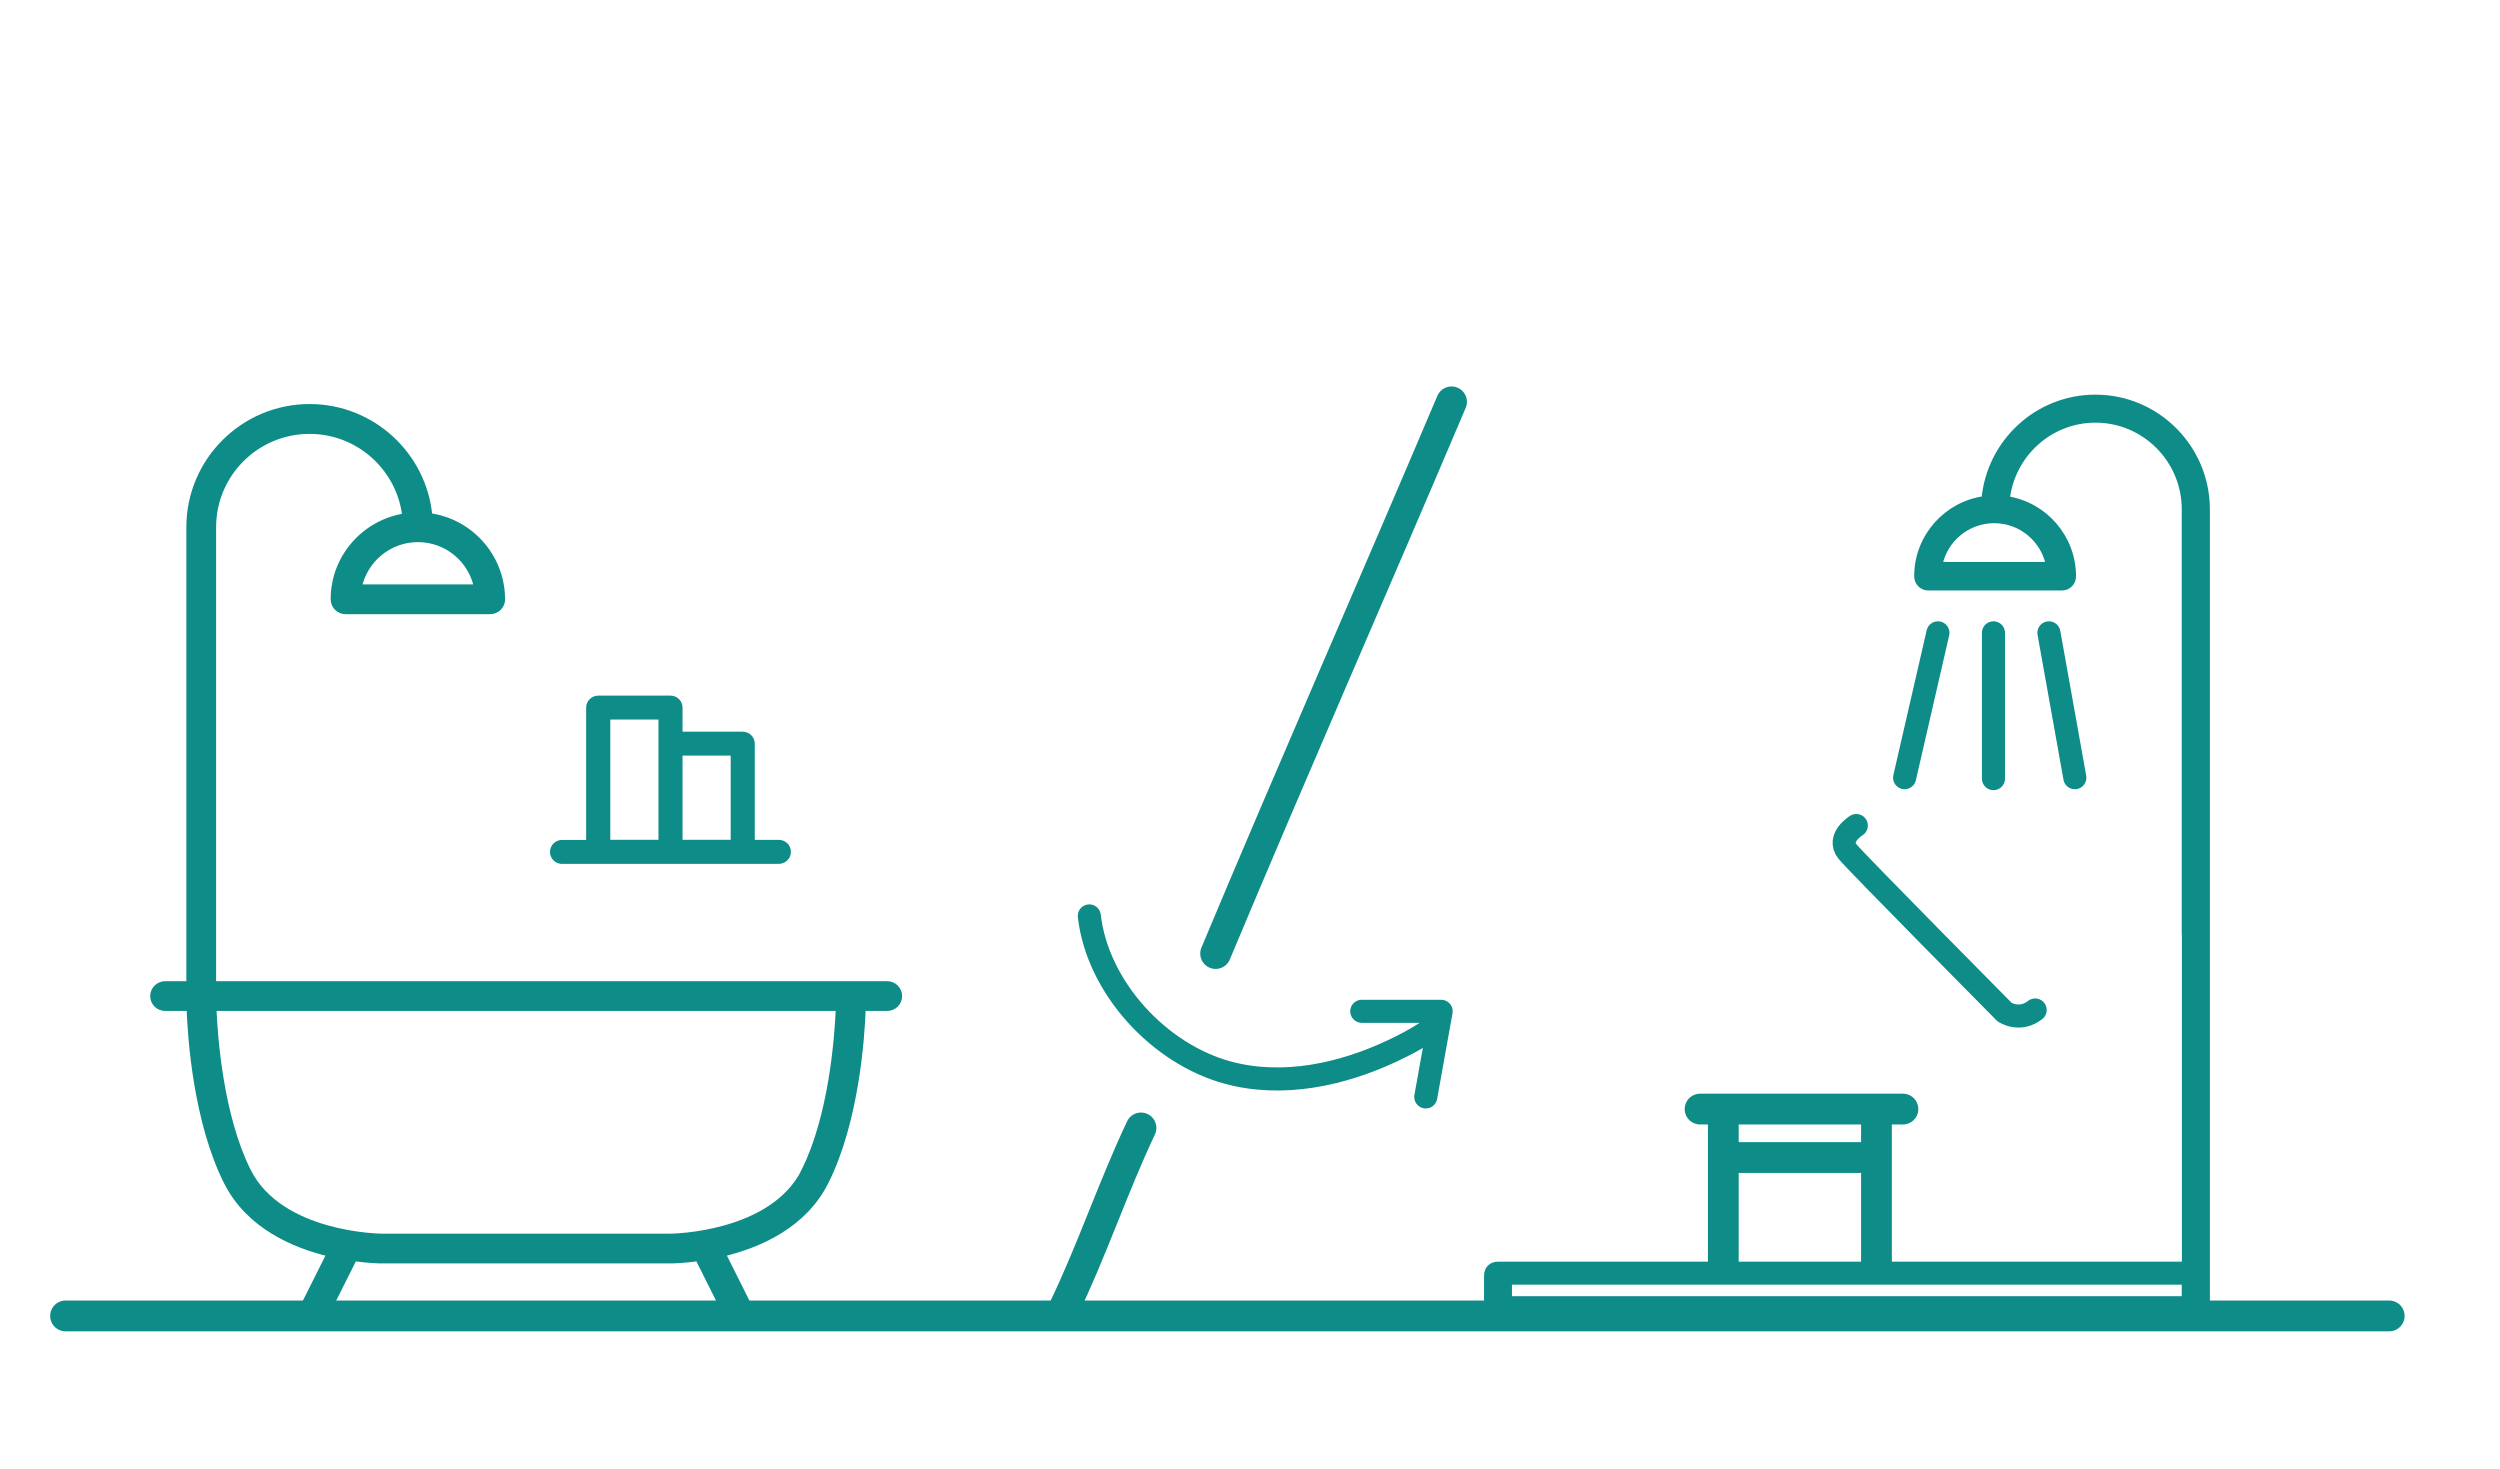 <svg xmlns="http://www.w3.org/2000/svg" id="Calque_1" viewBox="0 0 325 191"><path d="m148.33,146.63c-3.63,7.66-6.49,16.24-10.16,23.76" fill="none" stroke="#0e8c88" stroke-linecap="round" stroke-miterlimit="10" stroke-width="4"></path><path d="m188.7,52.24c-10.13,23.88-20.62,47.72-30.67,71.72" fill="none" stroke="#0e8c88" stroke-linecap="round" stroke-miterlimit="10" stroke-width="4"></path><path d="m141.61,119.07c1.07,9.31,9.09,17.97,18.04,20.38,7.17,1.93,14.86.23,21.44-2.88,1.52-.72,3.02-1.5,4.41-2.43" fill="none" stroke="#0e8c88" stroke-linecap="round" stroke-miterlimit="10" stroke-width="3"></path><path d="m177.03,131.47h10.32s-2,11.13-2,11.13" fill="none" stroke="#0e8c88" stroke-linecap="round" stroke-linejoin="round" stroke-width="3"></path><path d="m73.09,112.3h28.16c.86,0,1.57-.7,1.57-1.56s-.7-1.56-1.57-1.56h-3.13v-12.5c0-.86-.7-1.56-1.57-1.56h-7.82v-3.13c0-.86-.7-1.56-1.57-1.56h-9.39c-.86,0-1.57.7-1.57,1.56v17.2h-3.13c-.86,0-1.57.7-1.57,1.56s.7,1.56,1.57,1.56Zm21.9-14.07v10.94h-6.26v-10.94h6.26Zm-15.65-4.69h6.26v15.63h-6.26v-15.63Z" fill="#0e8c88"></path><path d="m115.34,127.93H27.72v-59.4c0-6.9,5.61-12.5,12.52-12.5,6.42,0,11.72,4.85,12.43,11.08-5.26.8-9.31,5.33-9.31,10.8,0,.86.7,1.56,1.57,1.56h18.79c.86,0,1.57-.7,1.57-1.56,0-.07,0-.13-.01-.2-.1-5.43-4.19-9.91-9.45-10.63-.73-7.94-7.44-14.18-15.58-14.18-8.63,0-15.65,7.01-15.65,15.63v59.4h-3.13c-.86,0-1.57.7-1.57,1.56s.7,1.56,1.57,1.56h3.16c.14,3.99.9,14.74,4.82,22.58,2.86,5.71,8.72,8.24,13.4,9.35l-3.46,6.91c.57.08,1.15.18,1.72.24.21.02.44.04.66.04.1,0,.65-.08.52-.01.18-.09.37-.15.56-.21l3.19-6.37c2,.28,3.4.29,3.58.29h37.55c.18,0,1.58-.01,3.58-.29l3.08,6.16c1.17.01,2.34.02,3.52.03l-3.4-6.79c4.68-1.12,10.54-3.64,13.4-9.35,3.92-7.84,4.68-18.59,4.82-22.58h3.16c.86,0,1.57-.7,1.57-1.56s-.7-1.56-1.57-1.56h0Zm-53.35-51.58h-15.33c.73-3.56,3.89-6.25,7.67-6.25s6.94,2.69,7.66,6.25Zm42.57,75.89c-4.2,8.39-17.25,8.51-17.38,8.51h-37.55c-.13,0-13.17-.1-17.38-8.51-3.58-7.15-4.33-17.33-4.49-21.19h81.27c-.16,3.86-.91,14.04-4.49,21.19Z" fill="#0e8c88" stroke="#0e8c88" stroke-miterlimit="10" stroke-width=".75"></path><path d="m8.52,171.07h302.08" fill="none" stroke="#0e8c88" stroke-linecap="round" stroke-miterlimit="10" stroke-width="4"></path><path d="m272.39,51.68c-7.54,0-13.74,5.8-14.42,13.19-4.88.67-8.67,4.83-8.75,9.88,0,.06,0,.12,0,.18,0,.8.65,1.46,1.45,1.46h17.39c.8,0,1.45-.65,1.45-1.46,0-5.09-3.75-9.31-8.61-10.05.66-5.79,5.57-10.31,11.51-10.31,6.39,0,11.59,5.22,11.59,11.63v54.89h.02v43.3h-89.27c-.87,0-1.45.58-1.45,1.45v3.77c0,.87.58,1.45,1.45,1.45h90.71c.87,0,1.45-.58,1.45-1.45v-103.4c-.01-8.02-6.51-14.53-14.5-14.53h0Zm-6.05,21.75h-14.2c.67-3.3,3.6-5.79,7.1-5.79s6.42,2.49,7.1,5.79h0Zm17.66,95.45h-87.82v-2.25h87.82v2.25Z" fill="#0e8c88" stroke="#0e8c88" stroke-miterlimit="10" stroke-width=".75"></path><path d="m241.32,107.32s-2.59,1.58-1.14,3.39c1.04,1.3,20.42,20.87,20.42,20.87,0,0,1.95,1.3,3.97-.28" fill="none" stroke="#0e8c88" stroke-linecap="round" stroke-miterlimit="10" stroke-width="3"></path><path d="m221.01,144.18h26.37" fill="none" stroke="#0e8c88" stroke-linecap="round" stroke-miterlimit="10" stroke-width="4"></path><path d="m224.03,145.01v19.88" fill="none" stroke="#0e8c88" stroke-linecap="round" stroke-miterlimit="10" stroke-width="4"></path><path d="m243.94,145.01v19.88" fill="none" stroke="#0e8c88" stroke-linecap="round" stroke-miterlimit="10" stroke-width="4"></path><path d="m243.18,150.48h-18.93" fill="none" stroke="#0e8c88" stroke-linecap="round" stroke-miterlimit="10" stroke-width="4"></path><path d="m266.36,82.27l3.37,18.83" fill="none" stroke="#0e8c88" stroke-linecap="round" stroke-miterlimit="10" stroke-width="3"></path><path d="m259.15,82.27v18.95" fill="none" stroke="#0e8c88" stroke-linecap="round" stroke-miterlimit="10" stroke-width="3"></path><path d="m251.93,82.27l-4.33,18.83" fill="none" stroke="#0e8c88" stroke-linecap="round" stroke-miterlimit="10" stroke-width="3"></path></svg>